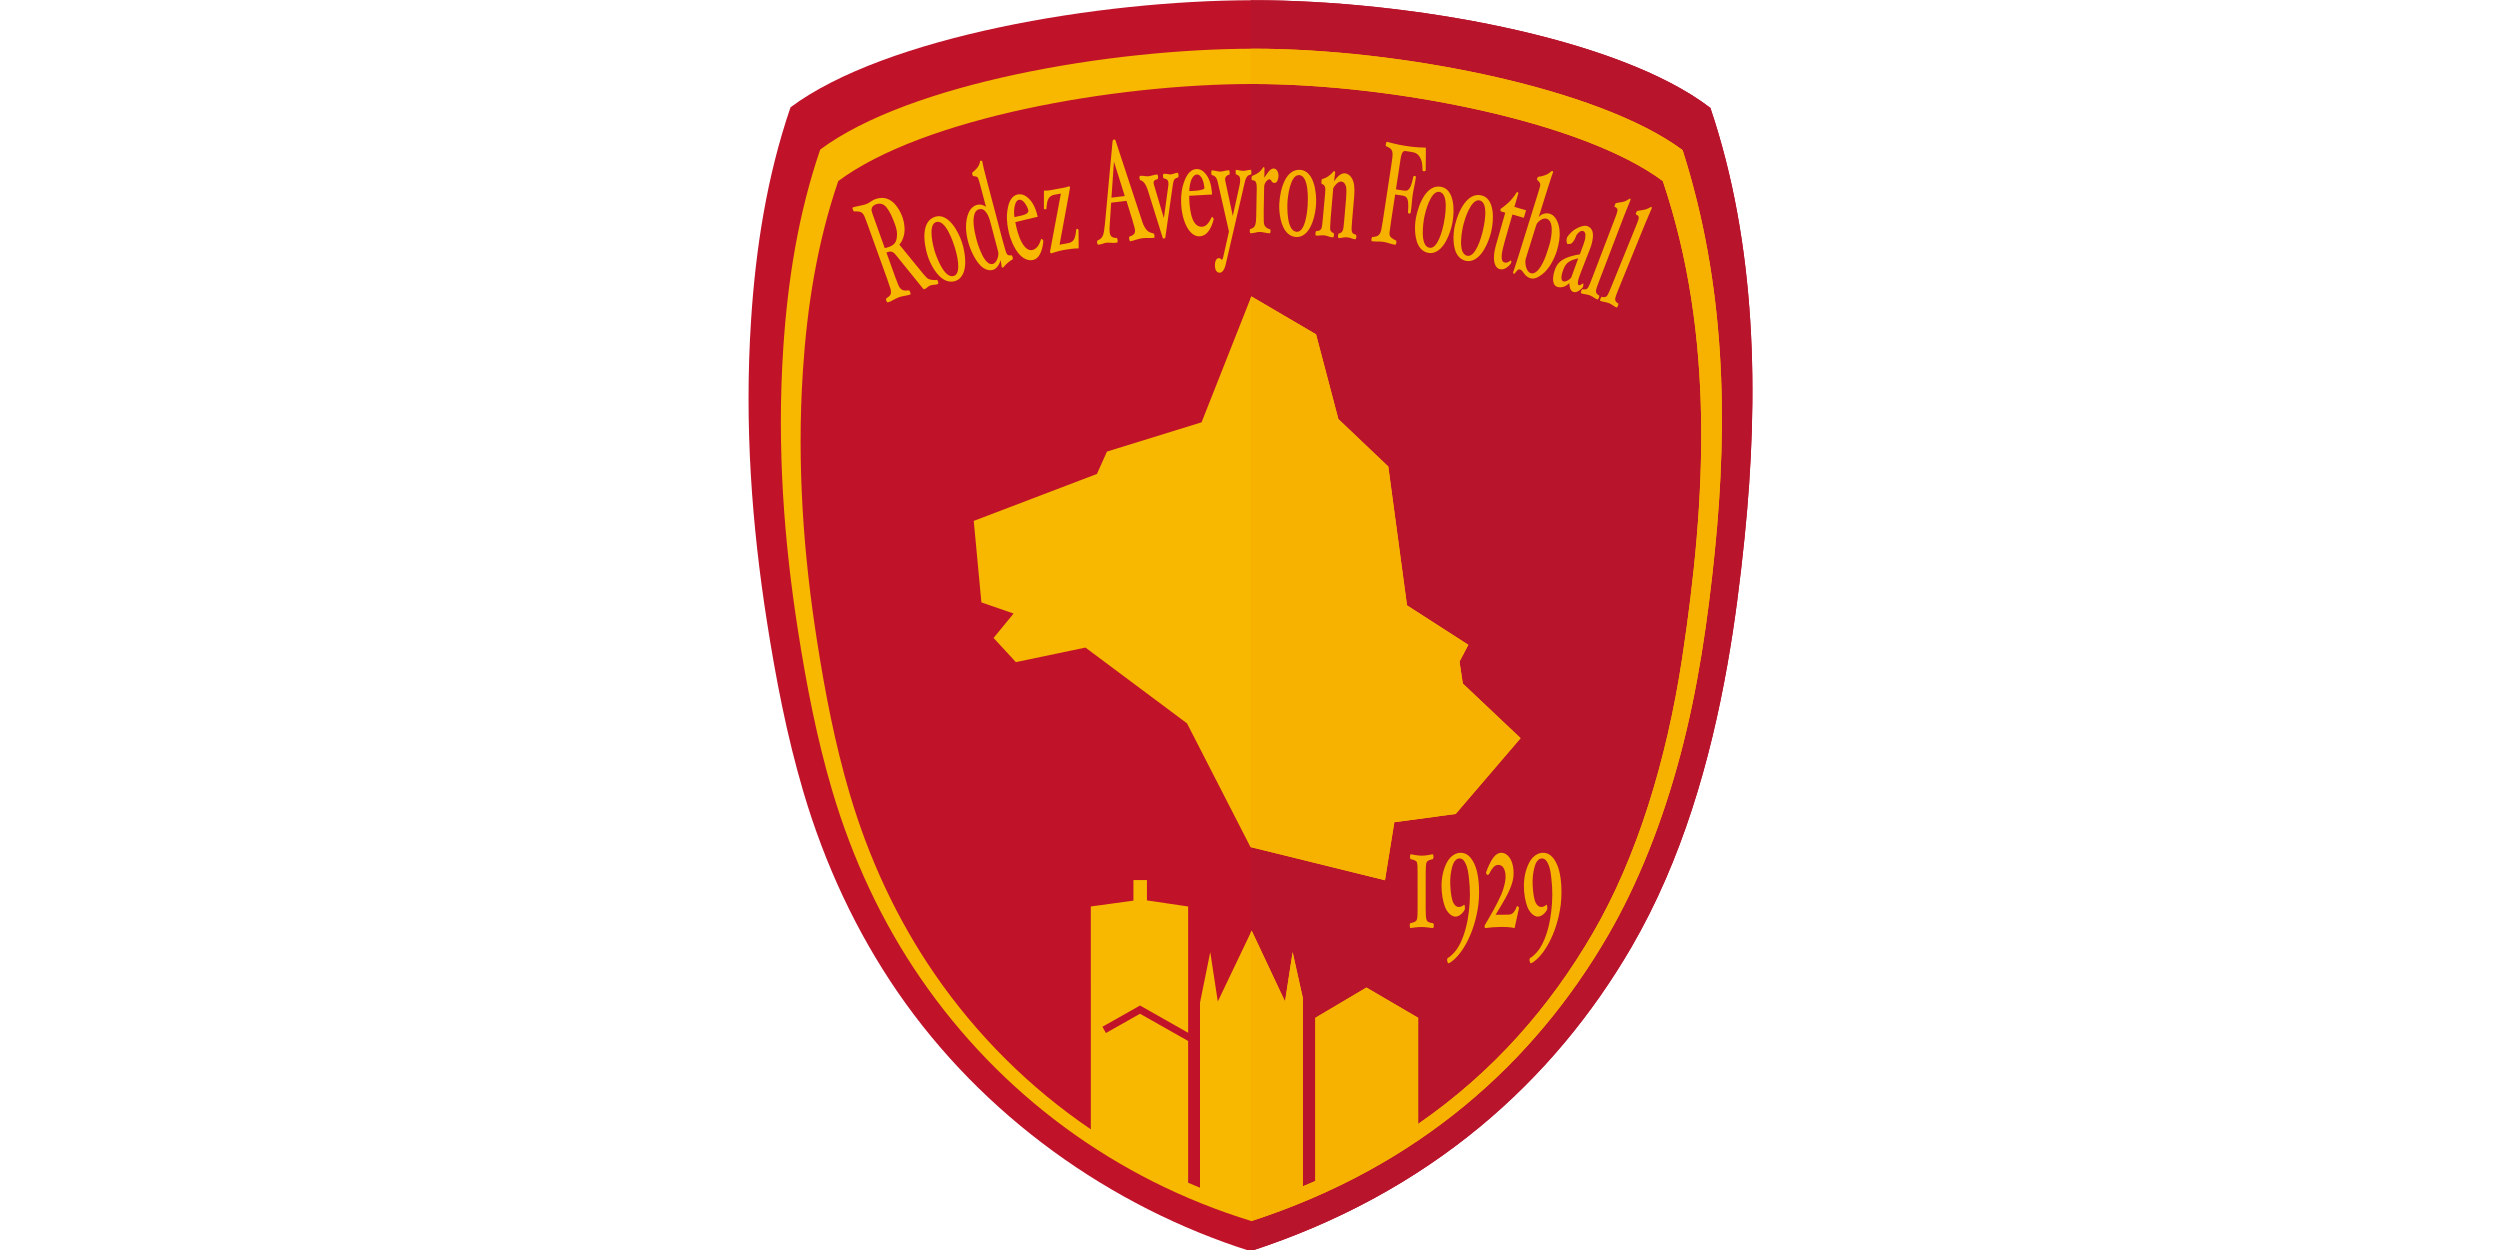 <?xml version="1.0" encoding="UTF-8" standalone="no"?>
<svg
   version="1.1"
   width="460"
   height="230"
   id="svg2"
   inkscape:version="1.1 (c68e22c387, 2021-05-23)"
   viewBox="0 0 460 230"
   sodipodi:docname="Rodez.svg"
   xmlns:inkscape="http://www.inkscape.org/namespaces/inkscape"
   xmlns:sodipodi="http://sodipodi.sourceforge.net/DTD/sodipodi-0.dtd"
   xmlns="http://www.w3.org/2000/svg"
   xmlns:svg="http://www.w3.org/2000/svg"
   xmlns:rdf="http://www.w3.org/1999/02/22-rdf-syntax-ns#"
   xmlns:cc="http://creativecommons.org/ns#"
   xmlns:dc="http://purl.org/dc/elements/1.1/">
  <defs
     id="defs71" />
  <sodipodi:namedview
     pagecolor="#ffffff"
     bordercolor="#666666"
     borderopacity="1"
     objecttolerance="10"
     gridtolerance="10"
     guidetolerance="10"
     inkscape:pageopacity="0"
     inkscape:pageshadow="2"
     inkscape:window-width="1920"
     inkscape:window-height="1051"
     id="namedview69"
     showgrid="false"
     inkscape:zoom="0.61867883"
     inkscape:cx="-25.861561"
     inkscape:cy="421.05853"
     inkscape:window-x="-9"
     inkscape:window-y="-9"
     inkscape:window-maximized="1"
     inkscape:current-layer="svg2"
     inkscape:pagecheckerboard="0" />
  <g
     id="Layer1000"
     transform="matrix(0.406,0,0,0.406,109.25,-55.775)">
    <path
       d="m 89.179,185.996 c 43.036,-32.055 139.917,-48.441 209.401,-48.515 69.483,-0.075 165.488,16.57 207.489,48.804 20.993,62.233 22.026,130.353 15.514,194.5 -1.959,19.299 -4.399,38.636 -7.795,57.783 -7.823,44.123 -20.769,88.886 -43.35,127.787 C 435.038,627.342 379.053,677.927 297.615,704.409 233.861,684.244 176.116,642.812 137.814,587.109 119.109,559.905 104.761,529.297 94.962,496.1 87.484,470.767 82.482,444.683 78.409,418.58 71.76,375.97 68.166,330.358 71.305,282.313 c 2.107,-32.241 7.102,-64.827 17.874,-96.318 z"
       style="fill:#c0132a;fill-rule:evenodd"
       id="path5"
       inkscape:connector-curvature="0" />
    <path
       d="m 297.677,137.484 c 0.3,-8e-4 0.604,-0.004 0.903,-0.004 69.483,-0.075 165.488,16.57 207.489,48.804 20.993,62.233 22.026,130.353 15.515,194.5 -1.959,19.299 -4.399,38.636 -7.795,57.784 -7.823,44.123 -20.769,88.886 -43.35,127.787 -35.392,60.971 -91.358,111.546 -172.762,138.033 V 137.485 Z"
       style="fill:#b8142b;fill-rule:evenodd"
       id="path7"
       inkscape:connector-curvature="0" />
    <path
       d="m 102.632,205.154 c 40.349,-30.027 131.18,-45.629 196.323,-45.699 65.144,-0.07 156.273,17.454 194.531,45.969 19.402,60.813 20.651,122.104 14.546,182.192 -3.134,30.852 -7.584,61.808 -15.554,91.812 -8.084,30.433 -19.189,58.409 -32.903,82.016 -33.19,57.127 -85.172,104.512 -161.524,129.318 -61.733,-18.889 -113.912,-57.7 -149.821,-109.878 -17.537,-25.482 -30.989,-54.154 -40.176,-85.249 -7.011,-23.73 -11.701,-48.164 -15.519,-72.615 -6.234,-39.913 -9.603,-82.639 -6.66,-127.644 1.975,-30.201 6.658,-60.725 16.758,-90.223 z m 122.644,343.044 19.311,-2.657 v -9.319 h 6.123 v 9.228 l 18.668,2.748 v 57.223 l -21.803,-12.344 -17.054,9.642 1.598,2.826 15.455,-8.738 21.804,12.345 v 64.242 c 1.782,0.771 3.574,1.525 5.376,2.259 v -83.847 l 4.645,-22.921 3.42,22.38 15.354,-32.108 15.112,32.108 3.45,-22.38 4.614,20.757 v 85.387 c 1.911,-0.794 3.803,-1.603 5.675,-2.425 v -73.956 l 23.148,-13.711 23.447,13.711 v 48.087 c 34.178,-23.597 59.867,-53.239 79.274,-86.666 19.746,-34.012 33.292,-77.778 40.381,-124.504 10.973,-72.323 14.825,-146.054 -8.77,-216.128 -36.579,-27.284 -123.708,-44.062 -185.993,-43.995 -62.284,0.067 -149.128,15.266 -187.706,43.995 -9.656,28.224 -14.134,57.159 -16.022,86.055 -2.814,43.061 0.408,83.941 6.368,122.13 3.651,23.395 8.135,46.773 14.838,69.479 8.784,29.752 21.645,57.185 38.413,81.567 19.155,27.853 43.152,51.723 70.876,70.523 z"
       style="fill:#f8b800;fill-rule:evenodd"
       id="path9"
       inkscape:connector-curvature="0" />
    <path
       d="m 275.466,328.767 -42.871,13.262 -4.551,10.14 -55.825,21.281 3.468,36.93 14.577,5.054 -9.063,11.065 10.102,10.952 31.535,-6.596 46.031,34.349 28.764,56.057 60.949,15.037 4.242,-26.297 27.796,-3.739 29.419,-34.349 -26.178,-24.75 -1.504,-9.945 4.01,-7.597 -27.796,-17.889 -8.484,-62.918 -22.628,-21.514 -10.102,-38.396 -29.338,-17.196 z"
       style="fill:#f8b800;fill-rule:evenodd"
       id="path11"
       inkscape:connector-curvature="0" />
    <g
       id="Layer1001">
      <path
         d="m 373.372,549.326 c 0,2.384 -0.06,3.97 -0.311,4.755 -0.259,0.808 -1.01,1.202 -2.144,1.477 l -0.961,0.233 c -0.111,0.195 -0.138,0.57 -0.125,1.114 0.014,0.583 0.083,0.933 0.242,1.088 1.252,-0.156 2.779,-0.491 5.124,-0.491 1.895,0 3.429,0.335 5.144,0.491 0.228,-0.156 0.366,-0.505 0.38,-1.088 0.013,-0.544 -0.083,-0.92 -0.263,-1.114 l -1.272,-0.233 c -0.973,-0.178 -1.569,-0.676 -1.812,-1.477 -0.24,-0.793 -0.332,-2.37 -0.332,-4.755 v -15.883 c 0,-2.436 0.088,-4.312 0.332,-5.103 0.239,-0.775 1.129,-1.148 2.082,-1.399 l 0.885,-0.233 c 0.159,-0.298 0.256,-0.713 0.242,-1.231 -0.013,-0.493 -0.152,-0.816 -0.36,-0.972 -1.023,0.155 -2.697,0.66 -5.027,0.66 -2.095,0 -3.755,-0.504 -4.986,-0.66 -0.173,0.155 -0.242,0.48 -0.256,0.972 -0.014,0.519 0.021,0.933 0.138,1.231 l 0.671,0.156 c 1.082,0.251 2.096,0.611 2.332,1.399 0.248,0.832 0.277,2.745 0.277,5.181 z"
         style="fill:#f7b200;fill-rule:evenodd"
         id="path14"
         inkscape:connector-curvature="0" />
      <path
         d="m 392.817,523.855 c -2.2,0 -4.599,1.507 -6.094,4.265 -1.507,2.781 -2.45,6.29 -2.509,10.582 -0.05,3.642 0.678,7.405 1.576,9.682 1.048,2.658 3.008,4.387 4.69,4.412 1.783,0.026 3.513,-1.708 4.242,-3.193 0.161,-0.327 0.139,-1.899 -0.235,-2.26 -0.432,0.416 -1.29,1.09 -2.401,1.081 -1.085,-0.008 -2.277,-0.834 -2.95,-3 -0.661,-2.127 -1.026,-6.031 -0.985,-9.013 0.04,-2.904 0.721,-5.939 1.338,-7.512 0.584,-1.488 1.728,-2.476 2.837,-2.476 1.461,0 2.124,1.041 2.673,2.094 1.149,2.202 1.381,4.604 1.664,7.044 0.591,5.108 0.56,9.773 -0.069,14.988 -0.578,4.799 -1.698,9.774 -3.747,14.032 -1.06,2.201 -2.158,3.972 -4.279,5.865 -0.588,0.525 -1.141,0.899 -1.657,1.17 -0.393,0.875 -0.033,1.978 0.416,2.396 1.797,-0.808 3.777,-2.631 5.691,-5.257 3.396,-4.66 5.71,-10.619 6.968,-16.205 0.909,-4.036 1.193,-6.658 1.238,-10.476 0.059,-4.985 -0.596,-9.678 -1.987,-12.842 -1.597,-3.634 -3.681,-5.378 -6.42,-5.378 z"
         style="fill:#f7b200;fill-rule:evenodd"
         id="path16"
         inkscape:connector-curvature="0" />
      <path
         d="m 430.153,523.855 c -2.2,0 -4.599,1.507 -6.094,4.265 -1.507,2.781 -2.45,6.29 -2.509,10.582 -0.05,3.642 0.678,7.405 1.576,9.682 1.048,2.658 3.008,4.387 4.69,4.412 1.783,0.026 3.513,-1.708 4.242,-3.193 0.161,-0.327 0.139,-1.899 -0.235,-2.26 -0.432,0.416 -1.29,1.09 -2.401,1.081 -1.085,-0.008 -2.277,-0.834 -2.95,-3 -0.661,-2.127 -1.026,-6.031 -0.985,-9.013 0.04,-2.904 0.721,-5.939 1.338,-7.512 0.584,-1.488 1.728,-2.476 2.837,-2.476 1.461,0 2.124,1.041 2.673,2.094 1.149,2.202 1.381,4.604 1.664,7.044 0.591,5.108 0.56,9.773 -0.069,14.988 -0.578,4.799 -1.698,9.774 -3.747,14.032 -1.06,2.201 -2.158,3.972 -4.279,5.865 -0.588,0.525 -1.141,0.899 -1.657,1.17 -0.393,0.875 -0.033,1.978 0.416,2.396 1.797,-0.808 3.777,-2.631 5.691,-5.257 3.396,-4.66 5.71,-10.619 6.968,-16.205 0.909,-4.036 1.193,-6.658 1.238,-10.476 0.059,-4.985 -0.596,-9.678 -1.987,-12.842 -1.597,-3.634 -3.681,-5.378 -6.42,-5.378 z"
         style="fill:#f7b200;fill-rule:evenodd"
         id="path18"
         inkscape:connector-curvature="0" />
      <path
         d="m 408.715,551.947 2.37,-3.905 c 3.379,-5.566 5.61,-10.197 5.767,-14.083 0.27,-6.683 -2.66,-10.105 -5.558,-10.105 -2.772,0 -4.497,3.396 -5.543,5.575 -0.45,0.936 -0.876,1.979 -1.342,3.26 0.023,0.985 0.384,1.477 1.27,0.97 1.753,-3.496 2.922,-4.378 4.417,-4.299 3.093,0.164 3.228,4.687 3.145,5.954 -0.161,2.463 -1.197,5.706 -1.961,7.467 -2.053,4.731 -5.091,9.869 -7.467,13.911 -0.161,0.609 -0.102,0.898 0.18,1.3 2.366,-0.323 4.51,-0.478 6.837,-0.526 1.631,-0.034 4.797,0.045 6.5,0.526 l 1.987,-9.083 c -0.078,-0.402 -0.22,-0.67 -0.427,-0.764 -0.238,-0.11 -0.511,-0.026 -0.701,0.233 -0.337,1.244 -0.845,1.892 -1.323,2.476 -0.557,0.681 -1.249,1.063 -2.703,1.063 -1.894,0 -3.214,0.002 -5.452,0.03 z"
         style="fill:#f7b200;fill-rule:evenodd"
         id="path20"
         inkscape:connector-curvature="0" />
    </g>
    <path
       d="M 297.677,521.271 V 272.573 l 0.342,-0.864 29.338,17.196 10.102,38.396 22.628,21.514 8.484,62.918 27.796,17.889 -4.01,7.597 1.504,9.945 26.178,24.75 -29.419,34.349 -27.796,3.739 -4.242,26.297 z"
       style="fill:#f7b200;fill-rule:evenodd"
       id="path22"
       inkscape:connector-curvature="0" />
    <path
       d="m 297.677,159.462 c 0.426,-0.002 0.855,-0.005 1.278,-0.006 65.144,-0.07 156.273,17.454 194.531,45.969 19.402,60.813 20.651,122.104 14.546,182.192 -3.134,30.852 -7.584,61.808 -15.554,91.812 -8.084,30.433 -19.189,58.409 -32.903,82.016 -33.19,57.127 -85.172,104.512 -161.524,129.318 L 297.677,690.646 V 560.192 l 0.495,-1.036 15.112,32.108 3.45,-22.38 4.614,20.757 v 85.387 c 1.911,-0.794 3.803,-1.603 5.675,-2.425 v -73.956 l 23.148,-13.711 23.447,13.711 v 48.087 c 34.178,-23.597 59.867,-53.239 79.274,-86.666 19.746,-34.012 33.292,-77.778 40.381,-124.504 10.973,-72.323 14.825,-146.054 -8.77,-216.128 -36.579,-27.284 -123.708,-44.062 -185.993,-43.995 -0.276,3e-4 -0.556,0.003 -0.833,0.004 v -15.984 z"
       style="fill:#f7b200;fill-rule:evenodd"
       id="path24"
       inkscape:connector-curvature="0" />
    <g
       id="Layer1002">
      <path
         d="m 280.218,225.53 c -0.288,-4.849 -1.325,-7.807 -3.566,-10.069 -0.919,-0.928 -2.021,-1.493 -3.348,-1.466 -1.811,0.037 -3.093,1.037 -4.027,2.311 -1.01,1.379 -1.833,3.553 -2.301,5.311 -0.909,3.41 -0.833,6.541 -0.738,8.678 0.114,2.56 0.84,6.696 2.529,9.852 1.357,2.534 3.329,4.452 5.812,4.33 3.925,-0.193 5.532,-4.575 6.383,-7.735 -0.037,-0.374 -0.669,-1.334 -0.85,-0.991 -1.151,2.29 -2.341,4.202 -4.299,4.384 -5.543,0.517 -5.913,-10.232 -5.96,-14.032 z m -10.315,-1.538 c 0.012,-1.644 0.356,-4.123 1.204,-5.715 0.562,-1.054 1.367,-1.798 2.247,-1.821 0.891,-0.024 1.627,0.608 2.217,1.638 0.579,1.01 0.921,2.388 1.106,3.801 0.128,0.978 0.183,1.051 -0.799,1.381 -0.993,0.334 -2.216,0.481 -3.302,0.561 -0.775,0.058 -1.572,0.089 -2.672,0.155 z"
         style="fill:#f8b800;fill-rule:evenodd"
         id="path27"
         inkscape:connector-curvature="0" />
      <path
         d="m 286.388,257.274 8.557,-36.903 c 0.327,-1.411 0.633,-2.434 1.251,-3.107 0.45,-0.49 1.217,-0.734 1.793,-0.855 0.099,-0.701 0.056,-1.391 -0.052,-2.078 -1.017,-0.048 -2.446,0.45 -3.436,0.483 -1.122,0.037 -2.85,-0.531 -3.553,-0.426 -0.083,0.764 -0.069,1.418 0.041,1.96 0.688,0.248 1.543,0.674 1.788,1.355 0.394,1.099 0.11,2.783 -0.228,4.309 l -2.934,13.259 -3.435,-16.058 c -0.429,-2.008 1.359,-2.601 1.964,-2.751 0.122,-0.547 0.081,-1.187 -0.122,-1.921 -1.37,-0.077 -2.853,0.62 -4.171,0.597 -1.238,-0.022 -2.59,-0.586 -3.863,-0.543 -0.195,0.894 -0.118,1.554 0.082,2.108 0.603,0.108 1.27,0.425 1.712,0.895 0.502,0.533 0.8,1.298 1.005,2.207 l 5.085,22.498 -2.617,11.685 c -0.217,0.968 -0.562,1.32 -0.899,0.936 -0.286,-0.326 -0.493,-0.544 -0.939,-0.564 -1.465,-0.067 -1.924,1.848 -1.911,3.21 0.025,2.602 1.103,3.312 1.966,3.402 1.297,0.134 2.369,-1.342 2.915,-3.698 z"
         style="fill:#f8b800;fill-rule:evenodd"
         id="path29"
         inkscape:connector-curvature="0" />
      <path
         d="m 320.058,214.339 c -6.534,-0.321 -8.981,8.707 -9.367,15.26 -0.228,3.873 0.534,10.584 3.867,13.601 1.594,1.443 3.847,2.004 5.851,1.302 5.083,-1.782 6.734,-10.247 6.959,-14.794 0.277,-5.612 -1.099,-15.063 -7.31,-15.368 z m -5.649,14.387 c 0.119,-2.028 1.173,-11.993 5.123,-11.995 4.726,-0.001 4.146,11.503 4,13.987 -0.132,2.244 -1.001,11.946 -4.976,11.712 -4.584,-0.27 -4.295,-11.215 -4.148,-13.705 z"
         style="fill:#f7b200;fill-rule:evenodd"
         id="path31"
         inkscape:connector-curvature="0" />
      <path
         d="m 300.148,237.228 c -0.112,1.303 -0.286,2.233 -0.762,2.863 -0.42,0.555 -1.089,0.864 -2.005,1.173 -0.09,0.6 -0.076,1.193 0.041,1.779 1.77,0.163 3.076,-0.587 4.41,-0.559 1.512,0.032 3.36,0.699 4.712,0.62 0.16,-0.437 0.272,-1.219 0.053,-1.782 -1.114,-0.291 -1.811,-0.728 -2.245,-1.266 -0.558,-0.692 -0.682,-1.551 -0.699,-2.483 -0.029,-1.529 -0.035,-3.062 -0.025,-4.591 l 0.198,-10.934 c 0.015,-0.809 0.33,-1.717 0.927,-2.438 0.358,-0.432 0.711,-0.79 1.264,-0.964 0.275,-0.087 0.726,0.094 0.958,0.481 0.298,0.498 0.601,1.16 1.514,1.176 1.391,0.025 1.82,-2.068 1.847,-3.336 0.026,-1.233 -0.641,-3.214 -2.206,-3.218 -1.579,-0.004 -2.631,1.789 -4.23,4.183 l 0.079,-4.143 c 0.004,-0.363 0.028,-0.66 -0.538,-0.671 -1.127,1.932 -2.57,3.03 -5.156,4.048 -0.235,0.629 -0.23,1.532 -0.024,1.899 l 0.614,0.035 c 1.452,0.082 1.621,1.91 1.588,3.744 l -0.184,10.166 c -0.044,1.406 -0.01,2.818 -0.131,4.217 z"
         style="fill:#f7b200;fill-rule:evenodd"
         id="path33"
         inkscape:connector-curvature="0" />
      <path
         d="m 262.401,221.385 c 0.421,-2.858 0.702,-3.039 2.493,-3.64 0.219,-0.496 0.202,-1.722 -0.248,-2.094 -1.046,0.041 -2.084,0.695 -3.162,0.762 -1.078,0.067 -1.251,-0.321 -3.239,-0.27 -0.463,0.439 -0.263,1.621 0.026,2.112 1.842,0.134 2.414,1.186 2.106,3.433 l -1.996,14.547 -4.482,-15.079 c -0.604,-2.066 0.487,-2.212 1.699,-2.625 0.251,-0.499 0.24,-1.732 -0.248,-2.094 -1.203,0.024 -2.675,0.72 -4.038,0.835 -1.297,0.11 -2.464,-0.41 -3.872,-0.164 -0.223,0.822 -0.172,1.304 0.198,1.937 1.59,0.202 2.783,2.407 3.42,4.373 l 6.762,21.676 c 0.197,0.631 1.121,0.523 1.216,-0.144 z"
         style="fill:#f8b800;fill-rule:evenodd"
         id="path35"
         inkscape:connector-curvature="0" />
      <path
         d="m 335.142,222.624 c 0.508,-0.95 2.153,-3.101 3.587,-2.977 1.317,0.113 2.034,1.335 2.257,2.565 0.23,1.26 0.055,4.221 -0.047,5.406 l -0.797,9.265 c -0.111,1.287 -0.216,2.305 -0.309,3.099 -0.094,0.801 -0.265,2.011 -0.875,2.59 -0.355,0.337 -0.941,0.578 -1.39,0.655 -0.262,0.448 -0.433,1.562 -0.1,2.001 1.053,0.223 2.267,-0.45 3.885,-0.31 1.784,0.154 2.47,0.871 3.901,0.926 0.403,-0.376 0.43,-1.556 0.248,-2.043 -0.979,-0.343 -1.835,-0.58 -1.985,-1.822 -0.055,-0.455 -0.082,-0.87 -0.042,-1.684 0.04,-0.803 0.114,-1.81 0.225,-3.106 l 0.943,-10.952 c 0.159,-1.849 0.122,-3.495 -0.038,-4.95 -0.164,-1.489 -0.917,-3.642 -2.453,-4.704 -0.97,-0.671 -1.97,-0.88 -3.084,-0.452 -1.12,0.431 -2.284,1.497 -3.539,3.446 l 0.229,-2.136 c 0.063,-0.587 0.19,-1.229 0.285,-1.909 -0.023,-0.156 -0.071,-0.288 -0.134,-0.403 -0.066,-0.12 -0.374,-0.21 -0.5,-0.221 -1.073,1.249 -1.649,1.729 -2.546,2.362 -0.792,0.558 -1.678,0.969 -2.91,1.308 -0.216,0.716 -0.241,1.402 -0.118,2.086 1.882,0.605 1.845,1.962 1.613,4.518 l -0.99,10.867 c -0.117,1.292 -0.212,2.291 -0.309,3.099 -0.091,0.756 -0.191,1.618 -0.638,2.196 -0.268,0.347 -0.712,0.587 -1.212,0.654 l -0.97,0.13 c -0.099,0.169 -0.171,0.391 -0.214,0.67 -0.044,0.28 -0.058,0.512 -0.043,0.772 0.015,0.261 0.07,0.445 0.157,0.559 1.699,0.167 2.301,-0.253 3.867,-0.079 1.808,0.2 2.096,0.847 4.025,0.921 0.406,-0.378 0.424,-1.439 0.239,-1.935 -1.702,-0.62 -1.686,-1.732 -1.601,-3.198 0.046,-0.795 0.092,-2.193 0.204,-3.488 z"
         style="fill:#f7b200;fill-rule:evenodd"
         id="path37"
         inkscape:connector-curvature="0" />
      <path
         d="m 241.446,228.396 2.709,8.795 c 0.355,1.153 0.658,2.314 0.959,3.473 0.289,1.114 0.28,1.8 -0.003,2.378 -0.322,0.656 -1.102,1.202 -2.398,1.572 -0.196,0.479 -0.037,1.757 0.373,2.125 1.985,-0.333 3.596,-1.177 5.596,-1.416 1.533,-0.183 3.611,0.038 5.35,-0.166 0.076,-0.129 0.119,-0.309 0.118,-0.548 0,-0.43 -0.105,-1.075 -0.394,-1.425 -1.111,-0.227 -2.085,-0.562 -2.776,-1.174 -1.01,-0.896 -1.865,-2.559 -2.311,-3.915 l -12.172,-36.976 c -0.271,-0.825 -1.279,-0.709 -1.385,0.446 l -3.13,34.036 c -0.151,1.651 -0.4,4.543 -0.719,6.518 -0.35,2.169 -0.925,3.477 -3.037,4.283 -0.161,0.523 -0.15,1.442 0.262,1.866 2.217,-0.153 2.593,-0.761 3.876,-0.89 1.371,-0.138 2.925,0.276 4.859,-0.046 0.385,-0.456 0.179,-1.696 -0.118,-2.101 -2.072,-0.021 -3.028,-0.595 -3.289,-2.629 -0.128,-0.996 -0.056,-2.119 0.017,-3.25 l 0.656,-10.124 6.957,-0.832 z m -6.819,-1.446 1.127,-16.325 4.903,15.604 z"
         style="fill:#f8b800;fill-rule:evenodd"
         id="path39"
         inkscape:connector-curvature="0" />
    </g>
    <g
       id="Layer1003">
      <path
         d="m 201.215,235.613 c -1.147,-4.72 -2.695,-7.447 -5.302,-9.273 -1.069,-0.749 -2.433,-1.101 -3.734,-0.839 -1.775,0.359 -2.859,1.572 -3.55,2.991 -0.748,1.537 -1.171,3.822 -1.319,5.636 -0.287,3.517 0.346,6.585 0.82,8.671 0.568,2.498 2.019,6.439 4.244,9.244 1.786,2.252 4.239,3.692 6.666,3.158 3.417,-0.751 4.452,-5.42 4.727,-8.681 -0.103,-0.361 -0.896,-1.193 -1.013,-0.824 -0.724,2.458 -1.822,4.315 -3.695,4.912 -2.007,0.639 -3.734,-0.972 -5.034,-3.301 -1.671,-2.996 -2.549,-6.946 -2.966,-9.282 z m -10.559,0.166 c -0.281,-1.62 -0.252,-4.022 0.299,-5.739 0.365,-1.137 0.85,-1.945 1.71,-2.125 0.873,-0.182 1.708,0.308 2.473,1.217 0.923,1.097 1.639,2.743 1.811,3.501 0.317,1.399 -1.641,2.121 -3.33,2.493 z"
         style="fill:#f8b800;fill-rule:evenodd"
         id="path42"
         inkscape:connector-curvature="0" />
      <path
         d="m 154.676,235.63 c -6.228,2.004 -5.333,11.315 -3.383,17.583 1.153,3.705 4.233,9.715 8.416,11.363 2.001,0.788 4.306,0.519 5.934,-0.846 4.128,-3.46 2.687,-11.964 1.294,-16.298 -1.72,-5.349 -6.341,-13.708 -12.261,-11.803 z m -0.211,15.455 c -0.604,-1.94 -3.132,-11.637 0.564,-13.031 4.422,-1.668 7.937,9.302 8.677,11.678 0.668,2.147 3.277,11.531 -0.525,12.714 -4.384,1.364 -7.974,-8.979 -8.716,-11.361 z"
         style="fill:#f8b800;fill-rule:evenodd"
         id="path44"
         inkscape:connector-curvature="0" />
      <path
         d="m 133.115,264.171 c 0.609,1.691 0.956,2.744 1.253,3.732 0.831,2.769 0.146,3.455 -1.891,4.793 -0.135,0.522 0.194,1.51 0.713,1.752 1.721,-0.441 3.373,-1.743 5.177,-2.387 1.642,-0.587 3.319,-0.618 5.14,-1.21 0.242,-0.508 -0.222,-1.561 -0.603,-1.907 -1.798,0.204 -3.64,0.526 -4.868,-2.362 -0.405,-0.953 -0.802,-1.978 -1.412,-3.675 l -3.994,-11.099 c 0.664,-0.276 1.507,-0.512 2.215,-0.403 0.865,0.134 1.67,1.036 2.173,1.657 l 12.215,15.102 c 0.224,0.277 0.386,0.361 0.679,0.248 1.147,-0.444 1.492,-1.268 2.663,-1.69 1.35,-0.486 2.707,-0.092 3.616,-0.803 -0.023,-0.415 -0.25,-1.445 -0.586,-1.717 -1.492,0.339 -3.809,-0.124 -4.396,-0.695 -0.269,-0.262 -1.056,-0.998 -1.685,-1.769 l -11.004,-13.473 c 0.933,-1.058 2.408,-3.74 2.354,-7.019 -0.058,-3.555 -1.186,-6.84 -3.152,-9.772 -2.154,-3.211 -5.127,-5.053 -8.847,-4.22 -3.041,0.681 -3.22,1.951 -5.895,2.794 -1.649,0.52 -4.215,0.862 -5.667,1.365 -0.055,0.154 -0.063,0.343 -0.014,0.579 0.05,0.236 0.113,0.429 0.222,0.656 0.115,0.237 0.245,0.412 0.39,0.543 0.42,-0.011 1.048,-0.02 1.666,0.007 2.442,0.109 2.876,1.597 3.627,3.524 0.362,0.928 0.818,2.176 1.372,3.717 l 8.538,23.73 z m -6.614,-29.397 c -0.117,-0.326 -0.222,-0.627 -0.313,-0.889 -0.478,-1.384 -0.506,-2.712 1.072,-3.615 1.478,-0.846 3.123,-0.774 4.392,0.111 1.474,1.029 2.841,3.682 3.808,5.97 0.7,1.657 1.377,3.387 1.765,5.147 0.337,1.527 0.293,3.031 -0.062,4.46 -0.469,1.882 -1.735,2.75 -3.534,3.397 -0.217,0.078 -1.196,0.409 -1.764,0.415 z"
         style="fill:#f8b800;fill-rule:evenodd"
         id="path46"
         inkscape:connector-curvature="0" />
      <path
         d="m 178.497,220.518 c -0.25,-0.948 -0.513,-1.973 -0.803,-3.094 -0.588,-2.281 -1.172,-4.395 -1.608,-6.909 -0.039,-0.224 -0.923,-0.693 -1.023,0.052 -0.338,2.513 -2.294,4 -3.438,4.952 -0.27,0.225 0.035,1.659 0.328,1.671 1.724,0.076 2.056,0.501 2.24,0.941 0.142,0.339 0.353,0.948 0.535,1.596 0.179,0.636 0.425,1.515 0.702,2.568 l 2.326,8.826 c -1.123,-0.899 -2.609,-1.212 -3.798,-0.952 -1.897,0.415 -3.284,1.788 -4.146,3.809 -0.761,1.784 -1.11,4.091 -1.104,6.454 0.005,1.944 0.387,4.358 1,6.681 0.648,2.459 2.652,7.671 5.565,10.612 1.634,1.649 3.717,2.468 5.616,1.972 1.807,-0.472 3.129,-2.836 3.459,-4.466 0.291,1.159 0.41,2.121 0.559,3.197 0.119,0.254 0.636,0.327 0.916,-0.087 0.726,-1.074 2.859,-2.839 3.995,-3.381 0.274,-0.512 -0.052,-1.552 -0.467,-1.916 -1.676,0.28 -2.142,-0.193 -2.696,-1.934 -0.361,-1.136 -0.848,-2.857 -1.362,-4.806 z m 4.79,30.945 c 0.413,1.568 -0.537,4.99 -2.349,5.528 -3.912,1.162 -6.87,-8.765 -7.535,-11.286 -0.805,-3.056 -1.953,-8.375 -0.822,-11.45 0.373,-1.014 1.005,-1.784 1.98,-2.041 1.686,-0.444 2.623,0.495 3.405,1.571 0.871,1.198 1.423,2.889 1.794,4.297 z"
         style="fill:#f8b800;fill-rule:evenodd"
         id="path48"
         inkscape:connector-curvature="0" />
      <path
         d="m 219.763,249.943 -0.055,-8.338 c -0.215,-0.492 -0.76,-0.844 -1.052,-0.178 -0.071,1.235 -0.341,2.848 -0.788,3.992 -0.291,0.743 -0.799,1.232 -1.306,1.573 -0.502,0.338 -1.111,0.505 -1.758,0.621 l -3.691,0.659 4.029,-21.867 c 0.216,-1.415 0.436,-2.676 0.653,-3.785 0.214,-0.567 -0.143,-0.669 -0.425,-0.809 -0.27,0.123 -0.595,0.231 -0.973,0.337 -0.372,0.104 -0.818,0.21 -1.337,0.304 l -6.463,1.172 c -0.619,0.112 -1.496,0.191 -1.915,0.112 -0.312,-0.059 -0.653,-0.034 -0.653,0.333 l -0.017,7.938 c 0.156,0.31 0.915,0.314 1.133,0.023 0.048,-0.464 0.052,-0.702 0.111,-1.271 0.235,-2.279 0.673,-4.659 3.64,-5.163 l 2.811,-0.478 -4.902,26.217 c 0.007,0.22 0.048,0.41 0.136,0.566 0.088,0.156 0.187,0.261 0.302,0.314 2.2,-0.726 4.218,-1.283 6.386,-1.655 2.101,-0.361 4.108,-0.58 6.134,-0.615 z"
         style="fill:#f8b800;fill-rule:evenodd"
         id="path50"
         inkscape:connector-curvature="0" />
    </g>
    <g
       id="Layer1004">
      <path
         d="m 384.006,222.033 c -6.431,-1.203 -10.078,7.41 -11.348,13.85 -0.751,3.807 -0.905,10.558 1.989,14 1.384,1.646 3.54,2.507 5.621,2.083 5.277,-1.077 8.06,-9.24 8.899,-13.715 1.035,-5.522 0.952,-15.073 -5.16,-16.217 z m -7.546,13.489 c 0.393,-1.993 2.787,-11.724 6.701,-11.19 4.683,0.639 2.549,11.959 2.068,14.4 -0.434,2.206 -2.61,11.7 -6.517,10.93 -4.505,-0.888 -2.736,-11.693 -2.253,-14.141 z"
         style="fill:#f7b200;fill-rule:evenodd"
         id="path53"
         inkscape:connector-curvature="0" />
      <path
         d="m 402.312,225.922 c -6.369,-1.494 -10.404,6.945 -11.965,13.321 -0.923,3.768 -1.383,10.507 1.351,14.076 1.308,1.707 3.422,2.665 5.52,2.335 5.321,-0.837 8.472,-8.865 9.512,-13.297 1.284,-5.47 1.635,-15.015 -4.419,-16.435 z m -8.15,13.133 c 0.483,-1.973 3.317,-11.585 7.202,-10.874 4.649,0.851 2.004,12.062 1.413,14.479 -0.534,2.184 -3.138,11.57 -7.006,10.623 -4.46,-1.092 -2.202,-11.805 -1.609,-14.228 z"
         style="fill:#f7b200;fill-rule:evenodd"
         id="path55"
         inkscape:connector-curvature="0" />
      <path
         d="m 359.386,201.609 c -0.371,0.477 -0.514,1.452 -0.431,1.945 1.831,0.805 3.022,1.435 3.061,3.423 0.011,0.555 0.005,0.992 -0.102,1.923 -0.107,0.931 -0.271,2.122 -0.488,3.543 l -3.798,24.891 c -0.27,1.772 -0.511,3.171 -0.723,4.178 -0.311,1.476 -0.816,2.201 -1.493,2.635 -0.463,0.297 -0.956,0.497 -1.729,0.561 l -0.883,0.073 c -0.307,0.412 -0.55,1.473 -0.214,1.924 1.597,0.235 3.598,0.027 5.21,0.272 1.946,0.295 3.464,1.059 5.509,1.363 0.455,-0.33 0.54,-1.416 0.369,-1.9 -0.899,-0.366 -1.756,-0.94 -2.289,-1.413 -1.096,-0.973 -0.714,-2.28 -0.554,-3.61 0.11,-0.913 0.267,-2.098 0.484,-3.521 l 1.888,-12.377 2.679,0.397 c 0.833,0.123 0.882,0.153 1.399,0.283 0.75,0.189 1.224,0.719 1.504,1.502 0.614,1.724 0.296,4.661 0.219,6.035 0.06,0.171 0.222,0.309 0.366,0.379 0.141,0.068 0.307,0.084 0.468,0.048 0.157,-0.034 0.292,-0.14 0.391,-0.31 0.462,-2.832 0.531,-5.462 0.907,-8.116 0.388,-2.739 1.124,-5.268 1.473,-8.202 -0.047,-0.169 -0.141,-0.287 -0.287,-0.367 -0.146,-0.08 -0.312,-0.097 -0.465,-0.071 -0.153,0.025 -0.301,0.116 -0.409,0.261 -0.272,0.992 -0.553,2.757 -1.12,4.188 -0.47,1.185 -1.136,2.141 -2.157,2.235 -0.737,0.068 -1.403,-0.081 -2.258,-0.215 l -2.355,-0.37 2.03,-13.309 c 0.094,-0.616 0.305,-2.107 0.767,-3.093 0.316,-0.674 0.788,-1.064 1.474,-0.964 l 1.823,0.266 c 2.363,0.344 3.718,0.62 4.93,2.837 0.792,1.449 0.978,2.805 1.024,5.743 0.331,0.45 1.187,0.451 1.44,-0.058 l 0.073,-9.951 c 0.004,-0.509 -0.013,-0.403 -0.54,-0.405 -3.752,-0.014 -7.773,-0.541 -11.572,-1.281 -1.921,-0.374 -3.878,-0.927 -5.623,-1.373 z"
         style="fill:#f7b200;fill-rule:evenodd"
         id="path57"
         inkscape:connector-curvature="0" />
      <path
         d="m 421.509,236.095 1.016,-3.43 -5.287,-1.512 1.8,-6.243 c -0.073,-0.424 -0.283,-0.564 -0.753,-0.368 -1.272,2.04 -2.954,4.447 -7.051,7.314 -0.465,0.326 -0.384,0.888 -0.154,1.312 l 2.011,0.594 -4.304,15.044 c -0.581,2.032 -1.399,6.182 -0.222,8.679 0.376,0.797 0.904,1.52 1.785,1.798 1.022,0.323 1.947,0.172 2.834,-0.301 0.964,-0.514 1.831,-1.3 2.441,-2.206 0.473,-0.702 0.225,-1.636 -0.162,-1.304 -1.05,0.778 -1.711,1.222 -2.986,0.756 -1.679,-0.614 -0.837,-4.587 -0.551,-5.875 0.222,-0.999 0.484,-2.022 0.8,-3.128 l 3.613,-12.63 z"
         style="fill:#f7b200;fill-rule:evenodd"
         id="path59"
         inkscape:connector-curvature="0" />
      <path
         d="m 431.384,225.751 c 0.317,-1.017 0.672,-2.117 1.046,-3.314 0.374,-1.197 0.761,-2.376 1.146,-3.549 0.386,-1.173 0.823,-2.607 1.217,-3.505 0.114,-0.261 -0.389,-0.739 -0.722,-0.437 -1.616,1.468 -3.309,2.221 -6.018,2.571 -0.346,0.045 -0.71,1.295 -0.486,1.429 0.477,0.286 1.501,1.261 1.389,2.295 -0.043,0.396 -0.192,0.96 -0.396,1.665 -0.2,0.694 -0.482,1.635 -0.835,2.771 l -8.923,28.649 c -0.202,0.65 -0.43,1.342 -0.66,2.052 -0.233,0.721 -0.464,1.403 -0.678,2.046 -0.214,0.643 -0.396,1.183 -0.545,1.619 -0.149,0.435 -0.237,0.687 -0.26,0.768 -0.033,0.117 -0.018,0.236 0.03,0.365 0.048,0.128 0.217,0.238 0.296,0.27 0.054,0.022 0.107,0.026 0.147,0.033 0.045,0.008 0.088,0.002 0.136,-0.021 0.192,-0.22 1.166,-1.486 1.379,-1.667 0.758,-0.648 1.611,-0.171 2.001,0.251 0.573,0.62 0.979,1.416 1.697,2.139 0.46,0.463 1.124,0.933 1.799,1.192 1.983,0.76 3.815,-0.258 5.806,-1.763 2.981,-2.255 5.391,-6.913 6.479,-10.393 1.004,-3.214 1.601,-6.456 1.221,-9.826 -0.331,-2.933 -1.672,-6.076 -3.924,-6.982 -2.397,-0.965 -4.692,0.202 -5.487,1.446 z m -5.099,16.371 c 0.245,-0.786 0.813,-2.743 1.028,-3.189 0.451,-0.937 2.767,-3.108 4.629,-2.402 2.406,0.913 2.514,4.561 1.905,8.549 -0.416,2.727 -1.531,5.688 -1.92,6.943 -0.386,1.245 -1.343,3.873 -2.666,6.01 -1.282,2.072 -2.975,3.743 -4.689,3.127 -2.232,-0.802 -2.658,-5.002 -2.194,-6.491 z"
         style="fill:#f7b200;fill-rule:evenodd"
         id="path61"
         inkscape:connector-curvature="0" />
      <path
         d="m 451.579,249.983 c 0.769,-1.988 1.115,-3.704 1.23,-5.08 0.198,-2.202 -0.34,-4.287 -2.473,-5.037 -1.563,-0.549 -3.775,0.373 -5.263,1.242 -0.608,0.358 -1.137,0.733 -1.591,1.135 -0.632,0.569 -1.149,1.09 -1.548,1.575 -0.394,0.488 -0.822,1.025 -0.917,1.456 -0.398,1.804 0.146,2.801 0.463,2.717 0.319,-0.013 1.093,-0.078 1.408,-0.169 0.467,-0.15 1.313,-1.393 1.411,-1.533 0.251,-0.347 0.456,-0.852 0.722,-1.477 0.136,-0.301 0.192,-0.633 0.358,-0.907 0.367,-0.604 0.885,-1.075 1.231,-1.344 0.645,-0.501 1.219,-0.645 1.776,-0.483 1.462,0.426 1.062,2.925 0.794,4.074 -0.119,0.508 -0.33,1.172 -0.564,1.81 l -1.726,4.691 c -2.023,0.219 -4.853,1.045 -6.139,1.618 -2.636,1.173 -4.173,2.564 -5.165,5.352 -0.422,1.161 -0.678,2.279 -0.783,3.374 -0.104,1.096 -0.009,2.049 0.292,2.864 0.298,0.807 0.931,1.346 1.735,1.573 2.042,0.576 4.087,-0.49 5.309,-1.787 0.008,1.374 0.327,2.495 0.636,3.021 0.407,0.693 1.093,1.126 1.853,1.127 1.479,0.001 3.011,-1.48 3.672,-2.307 0.132,-0.249 0.334,-1.234 0.085,-1.749 -0.751,0.496 -1.118,0.817 -1.607,0.892 -0.489,0.075 -0.841,-0.266 -0.773,-1.314 0.072,-1.111 0.682,-2.814 1.455,-4.775 z m -8.533,13.035 c -0.157,0.62 -2.409,2.321 -3.667,1.868 -1.594,-0.627 -0.488,-3.909 -0.006,-5.235 0.357,-0.965 0.726,-1.725 1.125,-2.245 1.611,-2.098 3.995,-2.508 5.676,-2.952 l -3.128,8.564 z"
         style="fill:#f7b200;fill-rule:evenodd"
         id="path63"
         inkscape:connector-curvature="0" />
      <path
         d="m 461.269,267.062 c -0.459,1.129 -0.84,2.039 -1.154,2.736 -0.94,2.091 -1.358,2.509 -3.364,2.1 -0.352,0.331 -0.832,1.329 -0.666,1.81 1.067,0.472 2.736,0.539 4.032,1.066 1.296,0.527 2.357,1.571 3.487,1.992 0.455,-0.229 0.809,-1.278 0.787,-1.761 -1.774,-1.106 -1.738,-1.928 -1.024,-3.885 0.263,-0.718 0.624,-1.636 1.083,-2.765 l 11.094,-27.277 c 0.367,-0.903 0.77,-1.876 1.208,-2.941 0.856,-2.077 1.851,-4.321 2.747,-6.38 0.032,-0.183 -0.02,-0.807 -0.365,-0.606 -0.788,0.46 -1.307,0.743 -2.055,1.01 -1.343,0.48 -2.633,0.456 -4.195,0.827 -0.291,0.069 -0.747,1.464 -0.617,1.517 1.043,0.422 1.535,1.019 1.247,2.125 -0.099,0.378 -0.259,0.875 -0.497,1.496 -0.242,0.631 -0.594,1.503 -1.007,2.519 z"
         style="fill:#f7b200;fill-rule:evenodd"
         id="path65"
         inkscape:connector-curvature="0" />
      <path
         d="m 452.435,263.505 c -0.434,1.137 -0.798,2.057 -1.096,2.76 -0.895,2.111 -1.305,2.537 -3.32,2.17 -0.345,0.338 -0.804,1.346 -0.627,1.824 1.077,0.45 2.746,0.481 4.054,0.981 1.307,0.5 2.389,1.522 3.528,1.919 0.45,-0.238 0.782,-1.295 0.75,-1.777 -1.796,-1.069 -1.779,-1.892 -1.105,-3.862 0.247,-0.723 0.59,-1.649 1.025,-2.787 l 10.46,-27.353 c 0.348,-0.911 0.731,-1.892 1.146,-2.966 0.811,-2.095 1.76,-4.358 2.613,-6.436 0.028,-0.183 -0.037,-0.806 -0.377,-0.598 -0.778,0.476 -1.357,0.918 -2.098,1.2 -1.331,0.507 -2.602,0.465 -4.154,0.868 -0.289,0.075 -0.756,1.58 -0.626,1.629 1.051,0.402 1.556,0.987 1.291,2.099 -0.091,0.379 -0.24,0.882 -0.465,1.506 -0.229,0.635 -0.563,1.517 -0.954,2.539 z"
         style="fill:#f7b200;fill-rule:evenodd"
         id="path67"
         inkscape:connector-curvature="0" />
    </g>
  </g>
</svg>
